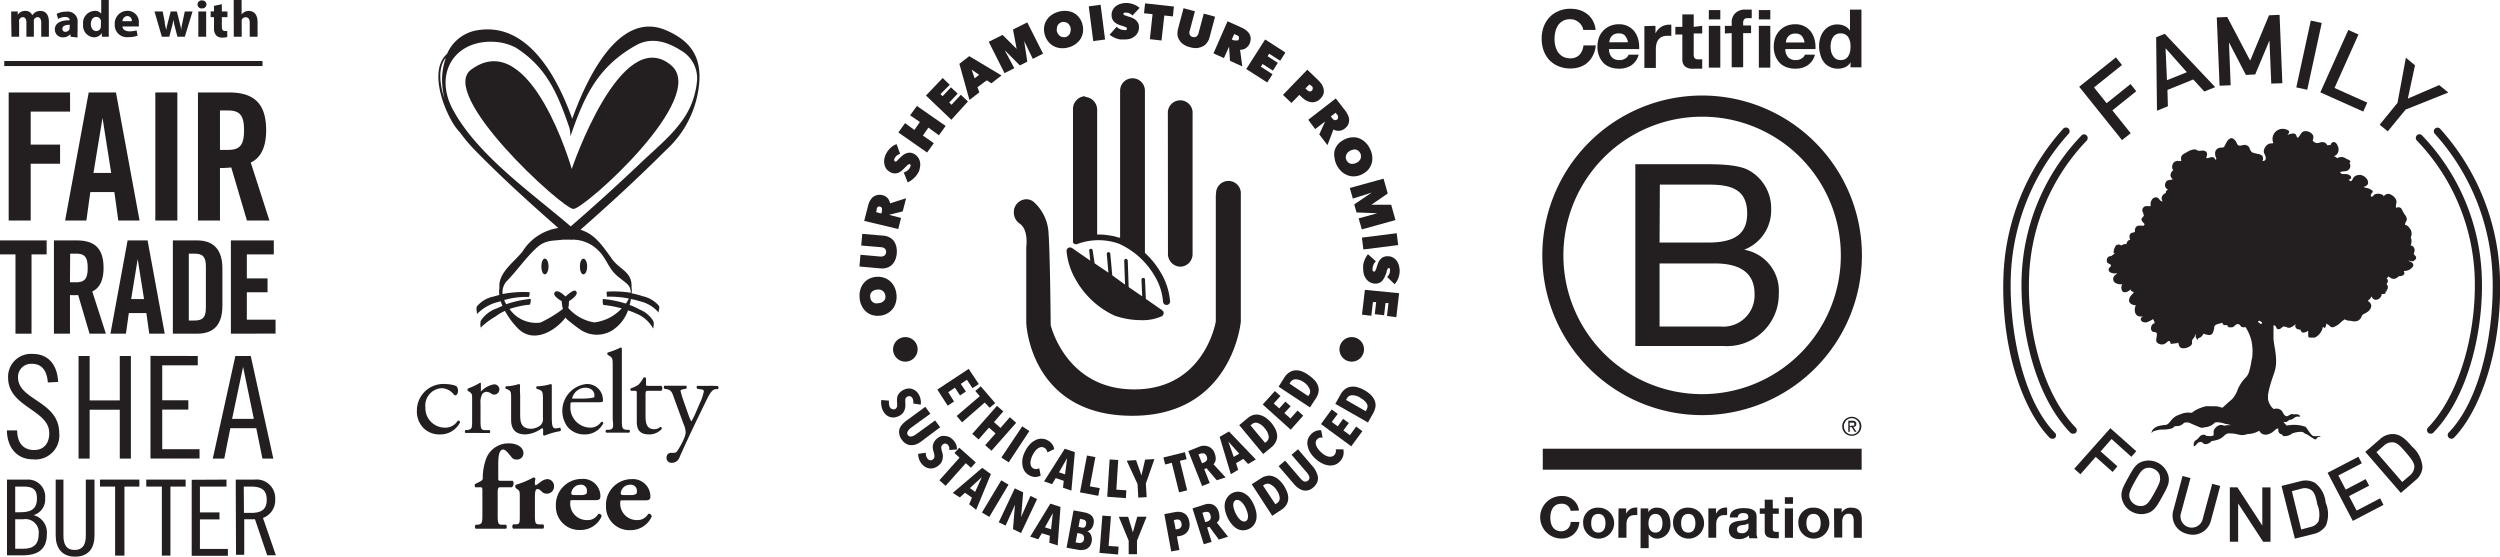 <svg id="Layer_1" data-name="Layer 1" xmlns="http://www.w3.org/2000/svg" viewBox="0 0 267.99 59.67"><defs><style>.cls-1{fill:#231f20;}</style></defs><g id="HORIZONTAL_3" data-name="HORIZONTAL 3"><path class="cls-1" d="M171.07,177.45h0a1.37,1.37,0,0,0,1.32,1.3,1.35,1.35,0,0,0,1.32-1.3h0V162.36a1.33,1.33,0,1,0-2.65,0Z" transform="translate(-45.87 -150.16)"/><path class="cls-1" d="M176.2,171v13.62S175,192,167.32,191.9c-7.22-.07-8.82-6.89-8.82-6.89s-.06-7.44-.23-9.86a4.79,4.79,0,0,0-1.55-3.31l-.15-.12,0,0h0a1.27,1.27,0,0,0-.69-.2,1.37,1.37,0,0,0-1.33,1.41,1.44,1.44,0,0,0,.67,1.23h0c.93.69.66,2.49.66,2.49v8c0,1,.89,10.08,11.37,10.08,10.72,0,11.63-10.08,11.63-10.08V171a1.33,1.33,0,1,0-2.65,0" transform="translate(-45.87 -150.16)"/><path class="cls-1" d="M160.58,176.68a.38.38,0,0,0-.38.38,7.34,7.34,0,0,0,1,3.1,9.19,9.19,0,0,0,4.16,3.84,8.75,8.75,0,0,0,2.85.48,5,5,0,0,0,2.2-.42.4.4,0,0,0,.16-.52l-.09-.1h0l0,0-1.78-1.24-.09-2.07a.18.18,0,0,0-.19-.18.19.19,0,0,0-.19.2l.08,1.78-1.45-1h0l-.1-2.84a.21.21,0,0,0-.21-.18.19.19,0,0,0-.17.2l.09,2.56-1.37-1-.21-2.31a.19.19,0,0,0-.21-.17.19.19,0,0,0-.17.2l.18,2-1.48-1L163,177a.19.19,0,0,0-.21-.17.18.18,0,0,0-.16.21l.11,1.06-1.93-1.34h0a.38.38,0,0,0-.22-.07Z" transform="translate(-45.87 -150.16)"/><path class="cls-1" d="M162.22,160.47a1.37,1.37,0,0,0-1.33,1.41V176a.28.28,0,0,0,0,.15.38.38,0,0,0,.51.15,6.51,6.51,0,0,1,4.45,0,8.45,8.45,0,0,1,3.78,3.42,6.36,6.36,0,0,1,.91,2.75.38.38,0,1,0,.76,0,7.17,7.17,0,0,0-1-3.09,9,9,0,0,0-1.7-2.11h0V159.88a1.33,1.33,0,1,0-2.66,0v15.75l-.15,0a4.8,4.8,0,0,0-.91-.22,8.83,8.83,0,0,0-1-.11l-.4,0,0-13.34a1.37,1.37,0,0,0-1.32-1.41" transform="translate(-45.87 -150.16)"/><path class="cls-1" d="M140.16,184a2,2,0,0,1-.83-.08,1.83,1.83,0,0,1-.65-.38,1.81,1.81,0,0,1-.45-.63,2.11,2.11,0,0,1-.21-.81,2.34,2.34,0,0,1,.06-.84,2,2,0,0,1,.33-.69,1.75,1.75,0,0,1,.58-.5,2,2,0,0,1,.79-.23,2,2,0,0,1,.84.09,1.85,1.85,0,0,1,.67.38,1.89,1.89,0,0,1,.46.62,2.43,2.43,0,0,1,.22.81,2.32,2.32,0,0,1-.07.84,1.9,1.9,0,0,1-.34.7,1.93,1.93,0,0,1-.6.49A1.87,1.87,0,0,1,140.16,184Zm-.12-1.34a1.14,1.14,0,0,0,.33-.08.94.94,0,0,0,.25-.18.58.58,0,0,0,.15-.25.61.61,0,0,0,0-.3.7.7,0,0,0-.09-.29.67.67,0,0,0-.19-.22.9.9,0,0,0-.28-.13,1,1,0,0,0-.34,0,.9.9,0,0,0-.33.09.63.63,0,0,0-.24.18.68.68,0,0,0-.14.25.73.73,0,0,0,0,.3,1,1,0,0,0,.08.29.67.67,0,0,0,.19.22.71.71,0,0,0,.26.13A.77.77,0,0,0,140,182.66Z" transform="translate(-45.87 -150.16)"/><path class="cls-1" d="M142,177.33a2.29,2.29,0,0,1-.19.75,1.55,1.55,0,0,1-.38.51,1.18,1.18,0,0,1-.53.28,1.61,1.61,0,0,1-.63.06l-2.27-.2.11-1.26,2.13.19a.63.63,0,0,0,.43-.1.51.51,0,0,0,.07-.73.64.64,0,0,0-.41-.17l-2.14-.18.11-1.25,2.27.19a1.54,1.54,0,0,1,.61.17,1.35,1.35,0,0,1,.48.37,1.7,1.7,0,0,1,.28.59A2.38,2.38,0,0,1,142,177.33Z" transform="translate(-45.87 -150.16)"/><path class="cls-1" d="M138.51,173.84l.4-1.57a2.47,2.47,0,0,1,.18-.52,1.76,1.76,0,0,1,.31-.43,1.19,1.19,0,0,1,.46-.24,1.13,1.13,0,0,1,.6,0,1,1,0,0,1,.55.31,1.09,1.09,0,0,1,.27.57l1.72-.55-.36,1.41-1.48.37v0l1.3.33-.3,1.19Zm1.84-.79.06-.24s0-.09,0-.14a.38.38,0,0,0,0-.15.25.25,0,0,0-.21-.21.22.22,0,0,0-.16,0,.16.16,0,0,0-.11.07.41.41,0,0,0-.07.11.56.56,0,0,0,0,.12l-.07.29Z" transform="translate(-45.87 -150.16)"/><path class="cls-1" d="M144.37,168.54c-.07.13-.15.26-.23.38a2.35,2.35,0,0,1-.3.33,2.16,2.16,0,0,1-.33.27,1.93,1.93,0,0,1-.34.19l-.42-1.06a1.32,1.32,0,0,0,.39-.2.91.91,0,0,0,.29-.36.52.52,0,0,0,.06-.19.14.14,0,0,0-.09-.14.15.15,0,0,0-.09,0l-.12.06L143,168l-.24.24a1.93,1.93,0,0,1-.3.27,1.06,1.06,0,0,1-.33.18,1.1,1.1,0,0,1-.37.06.9.9,0,0,1-.42-.12,1.15,1.15,0,0,1-.47-.39,1.28,1.28,0,0,1-.2-.5,1.52,1.52,0,0,1,0-.56,2.37,2.37,0,0,1,.18-.53,2.43,2.43,0,0,1,.46-.62,1.89,1.89,0,0,1,.67-.42l.38,1.05a.87.87,0,0,0-.36.18,1.22,1.22,0,0,0-.22.26.56.56,0,0,0-.06.22.16.16,0,0,0,.08.14.14.14,0,0,0,.15,0,1.33,1.33,0,0,0,.22-.21l.32-.31a2.47,2.47,0,0,1,.38-.28,1.32,1.32,0,0,1,.44-.13.92.92,0,0,1,.49.1,1.22,1.22,0,0,1,.47.39,1.18,1.18,0,0,1,.22.5,1.45,1.45,0,0,1,0,.55A2.19,2.19,0,0,1,144.37,168.54Z" transform="translate(-45.87 -150.16)"/><path class="cls-1" d="M145.39,163.84l-.59.85,1.17.82-.72,1-3.08-2.15.72-1,1,.73.59-.85-1.05-.72.73-1,3.08,2.14-.72,1Z" transform="translate(-45.87 -150.16)"/><path class="cls-1" d="M145.13,160.4l1.79-1.88.76.73-1,1,.23.22.9-.95.72.68-.91.95.25.24,1-1.07.76.72L147.85,163Z" transform="translate(-45.87 -150.16)"/><path class="cls-1" d="M148.71,157l1.06-.82,3.46,2.07-1.09.84-.49-.32-1,.74.2.55-1.06.82Zm1.32.63.32.93.48-.38Z" transform="translate(-45.87 -150.16)"/><path class="cls-1" d="M153.6,155.6l1,1.87-1.05.53-1.69-3.36,1.48-.74,1.51,1.5h0l-.39-2.08,1.53-.76,1.69,3.35-1.1.56-.92-1.91h0l.33,2.21-.8.4-1.57-1.58Z" transform="translate(-45.87 -150.16)"/><path class="cls-1" d="M157.86,153.85a2,2,0,0,1-.06-.83,1.75,1.75,0,0,1,.27-.71,1.85,1.85,0,0,1,.53-.55,2.55,2.55,0,0,1,1.6-.43,2,2,0,0,1,.74.2,1.74,1.74,0,0,1,.59.49,1.91,1.91,0,0,1,.37.74,2.2,2.2,0,0,1,.06.84,2,2,0,0,1-.26.73,2.2,2.2,0,0,1-.54.56,2.12,2.12,0,0,1-.76.35,2.22,2.22,0,0,1-.84.08,1.82,1.82,0,0,1-.74-.22,1.75,1.75,0,0,1-.59-.5A2,2,0,0,1,157.86,153.85Zm1.3-.35a1,1,0,0,0,.14.31.77.77,0,0,0,.22.22.64.64,0,0,0,.27.11,1.1,1.1,0,0,0,.31,0,.72.72,0,0,0,.26-.14.71.71,0,0,0,.19-.23.89.89,0,0,0,.08-.29.86.86,0,0,0,0-.35.83.83,0,0,0-.14-.3.7.7,0,0,0-.21-.21.72.72,0,0,0-.27-.09.61.61,0,0,0-.3,0,.68.68,0,0,0-.27.13.67.67,0,0,0-.27.51A1,1,0,0,0,159.16,153.5Z" transform="translate(-45.87 -150.16)"/><path class="cls-1" d="M162.58,150.84l1.27-.17.48,3.73-1.27.16Z" transform="translate(-45.87 -150.16)"/><path class="cls-1" d="M166.41,154.39l-.45,0a3,3,0,0,1-.43-.11,2.64,2.64,0,0,1-.38-.18,1.36,1.36,0,0,1-.33-.22l.75-.85a1.27,1.27,0,0,0,.36.25,1.06,1.06,0,0,0,.46.1.41.41,0,0,0,.19,0,.13.13,0,0,0,.08-.14.12.12,0,0,0,0-.09.29.29,0,0,0-.1-.07l-.21-.09-.33-.1a2.39,2.39,0,0,1-.37-.15,1.3,1.3,0,0,1-.31-.21.84.84,0,0,1-.22-.3.94.94,0,0,1-.09-.43,1.15,1.15,0,0,1,.49-1,1.5,1.5,0,0,1,.51-.24,2.09,2.09,0,0,1,.55-.08,2.29,2.29,0,0,1,.76.13,2,2,0,0,1,.69.4l-.77.82a.82.82,0,0,0-.32-.24.77.77,0,0,0-.34-.07.48.48,0,0,0-.22,0,.13.13,0,0,0-.08.13.14.14,0,0,0,.09.13l.28.1.43.14a1.65,1.65,0,0,1,.42.21,1.22,1.22,0,0,1,.31.33.82.82,0,0,1,.13.48,1.15,1.15,0,0,1-.12.6,1.19,1.19,0,0,1-.35.42,1.44,1.44,0,0,1-.49.26A2.13,2.13,0,0,1,166.41,154.39Z" transform="translate(-45.87 -150.16)"/><path class="cls-1" d="M170.38,154.5l-1.25-.14.29-2.68-.92-.1.12-1.06,3.09.34-.11,1.06-.92-.1Z" transform="translate(-45.87 -150.16)"/><path class="cls-1" d="M173.43,155.22a2.11,2.11,0,0,1-.71-.31,1.5,1.5,0,0,1-.44-.47,1.25,1.25,0,0,1-.19-.56,2.25,2.25,0,0,1,.06-.63l.59-2.21,1.22.33-.55,2.07a.59.59,0,0,0,0,.44.43.43,0,0,0,.31.24.45.45,0,0,0,.4-.05.58.58,0,0,0,.23-.37l.56-2.08,1.21.33-.59,2.21a1.5,1.5,0,0,1-.27.57,1.33,1.33,0,0,1-.45.4,2,2,0,0,1-.62.18A2.18,2.18,0,0,1,173.43,155.22Z" transform="translate(-45.87 -150.16)"/><path class="cls-1" d="M177.46,152.44l1.48.67a2.48,2.48,0,0,1,.47.27,1.48,1.48,0,0,1,.37.38,1.18,1.18,0,0,1,.16.49,1.33,1.33,0,0,1-.12.59,1.16,1.16,0,0,1-.41.49,1.12,1.12,0,0,1-.61.17l.24,1.78-1.32-.6-.1-1.52,0,0-.55,1.23-1.12-.51Zm.45,1.95.23.1.13,0a.38.38,0,0,0,.15,0,.23.23,0,0,0,.14,0,.29.29,0,0,0,.11-.13.32.32,0,0,0,0-.16.31.31,0,0,0,0-.12.39.39,0,0,0-.1-.08l-.11-.06-.28-.13Z" transform="translate(-45.87 -150.16)"/><path class="cls-1" d="M181.49,154.39l2.17,1.4-.56.88-1.18-.75-.17.27,1.1.71-.53.83-1.1-.71-.19.29,1.25.81-.57.88-2.25-1.44Z" transform="translate(-45.87 -150.16)"/><path class="cls-1" d="M185.15,160.33l-.84.87-.91-.87,2.61-2.7,1.16,1.12a3,3,0,0,1,.37.43,1.61,1.61,0,0,1,.21.49,1.19,1.19,0,0,1,0,.53,1.35,1.35,0,0,1-.33.53,1.24,1.24,0,0,1-.5.33,1.07,1.07,0,0,1-.53.05,1.73,1.73,0,0,1-.51-.18,2.24,2.24,0,0,1-.46-.35Zm1.08-1.12-.42.43.2.19a.48.48,0,0,0,.23.13.28.28,0,0,0,.26-.09.38.38,0,0,0,.08-.13.17.17,0,0,0,0-.12.43.43,0,0,0,0-.12l-.09-.11Z" transform="translate(-45.87 -150.16)"/><path class="cls-1" d="M189.06,160.71l1,1.29a2.83,2.83,0,0,1,.29.47,1.39,1.39,0,0,1,.14.51,1.15,1.15,0,0,1-.09.51,1.17,1.17,0,0,1-.39.46,1,1,0,0,1-.59.23,1.05,1.05,0,0,1-.61-.14l-.64,1.68-.88-1.15.63-1.39,0,0-1.07.82-.74-1Zm-.53,1.93.15.2.1.1a.27.27,0,0,0,.12.09.32.32,0,0,0,.14,0,.27.27,0,0,0,.16-.06.29.29,0,0,0,.1-.13.27.27,0,0,0,0-.13.61.61,0,0,0,0-.12l-.07-.11-.18-.23Z" transform="translate(-45.87 -150.16)"/><path class="cls-1" d="M190,165.11a2,2,0,0,1,.79-.23,1.69,1.69,0,0,1,.75.1,1.92,1.92,0,0,1,.66.41,2.14,2.14,0,0,1,.5.67,2.22,2.22,0,0,1,.26.79,1.87,1.87,0,0,1-.38,1.45,2.18,2.18,0,0,1-1.46.76,1.77,1.77,0,0,1-.76-.1,2.09,2.09,0,0,1-.67-.4,2.47,2.47,0,0,1-.51-.67,2.19,2.19,0,0,1-.25-.8,1.8,1.8,0,0,1,0-.77,1.9,1.9,0,0,1,.36-.69A2.18,2.18,0,0,1,190,165.11Zm.62,1.19a1.21,1.21,0,0,0-.28.21.8.8,0,0,0-.16.26.71.71,0,0,0-.05.29.75.75,0,0,0,.09.29.71.71,0,0,0,.19.23.53.53,0,0,0,.26.13.8.8,0,0,0,.31,0,.82.82,0,0,0,.32-.11.79.79,0,0,0,.27-.2.67.67,0,0,0,.19-.54.74.74,0,0,0-.08-.29,1.12,1.12,0,0,0-.19-.24.85.85,0,0,0-.25-.13.76.76,0,0,0-.3,0A.92.92,0,0,0,190.65,166.3Z" transform="translate(-45.87 -150.16)"/><path class="cls-1" d="M192.89,170.81l-2,.64-.33-1.14,3.62-1,.45,1.59-1.76,1.21v0H195l.46,1.64-3.61,1-.34-1.18,2-.55v0l-2.23-.09-.24-.86,1.85-1.25Z" transform="translate(-45.87 -150.16)"/><path class="cls-1" d="M195.59,175.16l.16,1.27-3.73.47-.16-1.27Z" transform="translate(-45.87 -150.16)"/><path class="cls-1" d="M192,179a3.4,3.4,0,0,1,0-.45,2.88,2.88,0,0,1,.11-.42,2.32,2.32,0,0,1,.18-.39,1.9,1.9,0,0,1,.22-.33l.85.76a1.16,1.16,0,0,0-.25.35.93.93,0,0,0-.1.46.38.38,0,0,0,0,.19.13.13,0,0,0,.14.09.16.16,0,0,0,.09,0,.35.35,0,0,0,.07-.11,1.29,1.29,0,0,0,.09-.2l.1-.33a2.39,2.39,0,0,1,.15-.37,1,1,0,0,1,.21-.31.73.73,0,0,1,.3-.22.94.94,0,0,1,.43-.09,1.1,1.1,0,0,1,.59.13,1.2,1.2,0,0,1,.41.36,1.5,1.5,0,0,1,.24.51,2.61,2.61,0,0,1,.08.55,2.29,2.29,0,0,1-.13.76,2.18,2.18,0,0,1-.41.69l-.81-.78a.91.91,0,0,0,.31-.65.62.62,0,0,0,0-.22.13.13,0,0,0-.13-.08.14.14,0,0,0-.13.09,1.62,1.62,0,0,0-.1.28c0,.14-.09.28-.14.43a1.78,1.78,0,0,1-.22.41,1,1,0,0,1-.32.32.91.91,0,0,1-.49.13,1.21,1.21,0,0,1-1-.47,1.7,1.7,0,0,1-.26-.5A2.11,2.11,0,0,1,192,179Z" transform="translate(-45.87 -150.16)"/><path class="cls-1" d="M195.85,181.59l-.3,2.57-1-.13.16-1.38-.32,0-.15,1.3-1-.11.15-1.3-.35,0-.17,1.47-1-.12.31-2.66Z" transform="translate(-45.87 -150.16)"/><path class="cls-1" d="M143.76,193.41a.78.78,0,0,0,0-.3.71.71,0,0,0-.09-.28.41.41,0,0,0-.22-.19.38.38,0,0,0-.33.05.37.37,0,0,0-.2.26,2.56,2.56,0,0,0,0,.43c0,.1,0,.21,0,.33a1.53,1.53,0,0,1-.07.36,1.24,1.24,0,0,1-.18.34,1.17,1.17,0,0,1-.35.3,1.57,1.57,0,0,1-.55.19,1.14,1.14,0,0,1-.91-.27,1.52,1.52,0,0,1-.3-.37,1.61,1.61,0,0,1-.21-.64,1.55,1.55,0,0,1,0-.58l.82.07a1.14,1.14,0,0,0,0,.37.75.75,0,0,0,.1.34.36.36,0,0,0,.23.19.38.38,0,0,0,.32,0,.4.4,0,0,0,.21-.27,2.22,2.22,0,0,0,0-.47,2.16,2.16,0,0,1,0-.36,1.37,1.37,0,0,1,.07-.34,1.12,1.12,0,0,1,.2-.3,1.19,1.19,0,0,1,.34-.27,1.43,1.43,0,0,1,.56-.19,1.08,1.08,0,0,1,.48.06,1.23,1.23,0,0,1,.4.23,1.35,1.35,0,0,1,.28.35,1.62,1.62,0,0,1,.2.57,1.28,1.28,0,0,1,0,.52Z" transform="translate(-45.87 -150.16)"/><path class="cls-1" d="M144.1,197.78a1.37,1.37,0,0,1-.55.1,1.13,1.13,0,0,1-.53-.14,1.45,1.45,0,0,1-.47-.43,1.37,1.37,0,0,1-.27-.58,1.09,1.09,0,0,1,0-.54,1.25,1.25,0,0,1,.27-.49,2.72,2.72,0,0,1,.46-.43l2.05-1.5.54.74-2,1.45a1.84,1.84,0,0,0-.25.21,1,1,0,0,0-.16.21.35.35,0,0,0,0,.42.41.41,0,0,0,.19.14.37.37,0,0,0,.21,0,.69.69,0,0,0,.25-.09,2,2,0,0,0,.27-.17l2-1.45.54.73-2,1.5A2.33,2.33,0,0,1,144.1,197.78Z" transform="translate(-45.87 -150.16)"/><path class="cls-1" d="M147.62,198.4a.77.77,0,0,0,0-.3.68.68,0,0,0-.14-.25.45.45,0,0,0-.26-.14.41.41,0,0,0-.32.13.36.36,0,0,0-.13.29,1.73,1.73,0,0,0,.08.43,2.49,2.49,0,0,1,.08.32,1.45,1.45,0,0,1,0,.36,1.07,1.07,0,0,1-.1.38,1,1,0,0,1-.27.37,1.39,1.39,0,0,1-.49.31,1.23,1.23,0,0,1-.49.08,1.27,1.27,0,0,1-.46-.13,1.33,1.33,0,0,1-.38-.29,1.67,1.67,0,0,1-.35-.58,1.53,1.53,0,0,1-.09-.57l.81-.12a1.18,1.18,0,0,0,.05.37.85.85,0,0,0,.17.31.43.43,0,0,0,.27.13.37.37,0,0,0,.3-.12.38.38,0,0,0,.14-.32,1.59,1.59,0,0,0-.09-.46,2.09,2.09,0,0,1-.08-.34,1.37,1.37,0,0,1,0-.35,1.21,1.21,0,0,1,.12-.35,1.54,1.54,0,0,1,.27-.34,1.52,1.52,0,0,1,.5-.31,1.19,1.19,0,0,1,.49,0,1.12,1.12,0,0,1,.44.13,1.6,1.6,0,0,1,.35.28,1.67,1.67,0,0,1,.33.5,1.38,1.38,0,0,1,.08.52Z" transform="translate(-45.87 -150.16)"/><path class="cls-1" d="M149.4,199.81l-2.17,2.43-.66-.6,2.16-2.42-.55-.5.52-.57,1.77,1.58-.52.57Z" transform="translate(-45.87 -150.16)"/><path class="cls-1" d="M149.76,204.21l.3-.7-.74-.53-.56.5L148,203l3.16-2.69.93.67-1.58,3.83Zm1.36-2.91h0l-1.28,1.18.56.41Z" transform="translate(-45.87 -150.16)"/><path class="cls-1" d="M151.13,205.1l2.07-3.45.78.46-2.06,3.46Z" transform="translate(-45.87 -150.16)"/><path class="cls-1" d="M154.46,206.88l.21-2.61h0l-1,2.23-.74-.35,1.72-3.64.9.43-.22,2.64h0l1-2.26.71.34-1.72,3.64Z" transform="translate(-45.87 -150.16)"/><path class="cls-1" d="M158.35,208.34l.06-.75-.86-.27-.38.65-.87-.28,2.16-3.54,1.09.35-.3,4.13Zm.38-3.18h0l-.85,1.53.66.21Z" transform="translate(-45.87 -150.16)"/><path class="cls-1" d="M162.9,208.19a1.33,1.33,0,0,1-.2.51,1.07,1.07,0,0,1-.34.3,1.13,1.13,0,0,1-.41.11,1.23,1.23,0,0,1-.43,0l-1.32-.24.75-4,1.18.22a2,2,0,0,1,.38.11,1.23,1.23,0,0,1,.35.22.93.93,0,0,1,.23.37,1.07,1.07,0,0,1,0,.54,1.05,1.05,0,0,1-.25.53.76.76,0,0,1-.41.24h0a.91.91,0,0,1,.21.15.73.73,0,0,1,.16.22.94.94,0,0,1,.1.31A1.26,1.26,0,0,1,162.9,208.19Zm-.83-.25a.59.59,0,0,0,0-.23.54.54,0,0,0-.08-.17.53.53,0,0,0-.14-.12.58.58,0,0,0-.17-.06l-.32-.06-.19,1,.34.06a.52.52,0,0,0,.35-.06A.44.44,0,0,0,162.07,207.94Zm.22-1.6a.4.4,0,0,0-.06-.35.51.51,0,0,0-.29-.15l-.3-.06-.16.86.31.06a.48.48,0,0,0,.31,0A.43.43,0,0,0,162.29,206.34Z" transform="translate(-45.87 -150.16)"/><path class="cls-1" d="M163.73,209.43l.31-4,.92.07-.25,3.18,1.07.08-.06.84Z" transform="translate(-45.87 -150.16)"/><path class="cls-1" d="M167.75,208.12l0,1.45-.89,0,0-1.45-1.06-2.56,1,0,.51,1.66h0l.47-1.67,1,0Z" transform="translate(-45.87 -150.16)"/><path class="cls-1" d="M173.36,206.1a1.46,1.46,0,0,1,0,.59,1.14,1.14,0,0,1-.19.45,1.1,1.1,0,0,1-.34.3,1.29,1.29,0,0,1-.41.16l-.39.07.27,1.44-.88.16-.74-4,1.23-.23a1.29,1.29,0,0,1,.44,0,1.05,1.05,0,0,1,.79.46A1.51,1.51,0,0,1,173.36,206.1Zm-.84.17a.49.49,0,0,0-.2-.36.47.47,0,0,0-.33-.06l-.29.06.2,1,.28-.05a.46.46,0,0,0,.29-.2A.53.53,0,0,0,172.52,206.27Z" transform="translate(-45.87 -150.16)"/><path class="cls-1" d="M176.52,208l-1-1.37-.25.08.48,1.53-.84.26-1.21-3.84,1.23-.39a1.31,1.31,0,0,1,1,0,1.22,1.22,0,0,1,.58.77,1.46,1.46,0,0,1,.07.39,1.06,1.06,0,0,1,0,.33.64.64,0,0,1-.11.25.66.66,0,0,1-.16.17l1.2,1.51Zm-.89-2.62a.7.7,0,0,0-.11-.23.42.42,0,0,0-.16-.11.45.45,0,0,0-.16,0,.41.41,0,0,0-.16,0l-.28.09.31,1,.26-.08a.56.56,0,0,0,.28-.22A.47.47,0,0,0,175.63,205.42Z" transform="translate(-45.87 -150.16)"/><path class="cls-1" d="M180.27,204.26a3.81,3.81,0,0,1,.27.83,2.37,2.37,0,0,1,0,.75,1.5,1.5,0,0,1-.26.59,1.28,1.28,0,0,1-.52.42,1.38,1.38,0,0,1-1.27,0,2.51,2.51,0,0,1-.57-.48,3.43,3.43,0,0,1-.47-.75,3.64,3.64,0,0,1-.27-.83,2,2,0,0,1,0-.73,1.5,1.5,0,0,1,.26-.59A1.4,1.4,0,0,1,178,203a1.35,1.35,0,0,1,.65-.13,1.42,1.42,0,0,1,.62.18,2,2,0,0,1,.56.47A3.49,3.49,0,0,1,180.27,204.26Zm-.85.39a2.86,2.86,0,0,0-.24-.42,2,2,0,0,0-.27-.3.84.84,0,0,0-.29-.16.46.46,0,0,0-.28,0,.43.43,0,0,0-.2.2.66.66,0,0,0-.07.32,1.25,1.25,0,0,0,.07.4,2.36,2.36,0,0,0,.17.46,2.42,2.42,0,0,0,.24.42,1.71,1.71,0,0,0,.27.31.76.76,0,0,0,.29.16.45.45,0,0,0,.28,0,.43.43,0,0,0,.2-.2.79.79,0,0,0,.06-.32,1.62,1.62,0,0,0-.06-.41A3.78,3.78,0,0,0,179.42,204.65Z" transform="translate(-45.87 -150.16)"/><path class="cls-1" d="M183.51,202.24a3.64,3.64,0,0,1,.36.75,1.69,1.69,0,0,1,.09.69,1.36,1.36,0,0,1-.22.63,1.63,1.63,0,0,1-.55.52l-.94.62-2.2-3.38.95-.61a1.72,1.72,0,0,1,.7-.29,1.23,1.23,0,0,1,.66.06,1.72,1.72,0,0,1,.6.36A3.25,3.25,0,0,1,183.51,202.24Zm-.77.5a1.58,1.58,0,0,0-.68-.65.62.62,0,0,0-.62,0l-.18.12,1.32,2,.19-.12a.62.62,0,0,0,.28-.55A1.59,1.59,0,0,0,182.74,202.74Z" transform="translate(-45.87 -150.16)"/><path class="cls-1" d="M187,200.83a1.37,1.37,0,0,1,.15.54,1.09,1.09,0,0,1-.1.53,1.43,1.43,0,0,1-.4.51,1.31,1.31,0,0,1-.56.31,1.06,1.06,0,0,1-.53,0,1.32,1.32,0,0,1-.51-.24,2.25,2.25,0,0,1-.46-.42l-1.66-1.93.7-.59,1.6,1.86a2.44,2.44,0,0,0,.22.23,1.13,1.13,0,0,0,.22.14.39.39,0,0,0,.21,0,.34.34,0,0,0,.21-.1.35.35,0,0,0,.13-.19.38.38,0,0,0,0-.21.64.64,0,0,0-.11-.24,1.43,1.43,0,0,0-.19-.26l-1.6-1.86.69-.59,1.65,1.92A2.11,2.11,0,0,1,187,200.83Z" transform="translate(-45.87 -150.16)"/><path class="cls-1" d="M189.86,199a1.32,1.32,0,0,1-.35.61,1.28,1.28,0,0,1-.54.37,1.46,1.46,0,0,1-.66.07,2,2,0,0,1-.71-.22,2.83,2.83,0,0,1-.71-.49,3.07,3.07,0,0,1-.56-.66,2.18,2.18,0,0,1-.28-.69,1.34,1.34,0,0,1,0-.66,1.25,1.25,0,0,1,.32-.57,1.27,1.27,0,0,1,.56-.4,1.23,1.23,0,0,1,.56-.08l.16.8a.83.83,0,0,0-.32,0,.67.67,0,0,0-.28.18.59.59,0,0,0-.14.3.87.87,0,0,0,.05.35,1.23,1.23,0,0,0,.2.37,2.2,2.2,0,0,0,.33.36,2.55,2.55,0,0,0,.39.3,1.4,1.4,0,0,0,.39.16.7.7,0,0,0,.35,0,.51.51,0,0,0,.29-.17.62.62,0,0,0,.15-.29.8.8,0,0,0,0-.31l.81,0A1.42,1.42,0,0,1,189.86,199Z" transform="translate(-45.87 -150.16)"/><path class="cls-1" d="M190.72,198l-3.25-2.38,1.15-1.57.65.48-.64.86.64.47.58-.8.61.45-.58.79.69.51.68-.92.66.49Z" transform="translate(-45.87 -150.16)"/><path class="cls-1" d="M192.15,192a3,3,0,0,1,.67.5,1.75,1.75,0,0,1,.4.57,1.35,1.35,0,0,1,.1.66,2.07,2.07,0,0,1-.25.72l-.56,1-3.5-2,.56-1a1.68,1.68,0,0,1,.49-.58,1.3,1.3,0,0,1,.61-.25,1.59,1.59,0,0,1,.71.05A3.24,3.24,0,0,1,192.15,192Zm-.45.8a1.63,1.63,0,0,0-.9-.27.61.61,0,0,0-.53.31l-.11.19,2.11,1.21.11-.2a.62.62,0,0,0,0-.62A1.6,1.6,0,0,0,191.7,192.83Z" transform="translate(-45.87 -150.16)"/><path class="cls-1" d="M146.35,191.92l3.36-2.22,1.08,1.63-.67.44-.6-.9-.66.44.55.82-.63.42-.54-.83-.72.48.62,1-.68.45Z" transform="translate(-45.87 -150.16)"/><path class="cls-1" d="M151.43,193.31,149,195.43l-.58-.68,2.48-2.12-.48-.56.58-.5,1.55,1.8-.59.5Z" transform="translate(-45.87 -150.16)"/><path class="cls-1" d="M151.48,197.88l1.11-1.26-.71-.62-1.11,1.27-.68-.6,2.65-3,.68.59-1,1.15.7.62,1-1.15.68.6-2.65,3Z" transform="translate(-45.87 -150.16)"/><path class="cls-1" d="M153.21,199.21l2.24-3.35.76.51L154,199.72Z" transform="translate(-45.87 -150.16)"/><path class="cls-1" d="M156.9,201.29a1.31,1.31,0,0,1-.68-.17,1.4,1.4,0,0,1-.5-.43,1.61,1.61,0,0,1-.24-.62,2.34,2.34,0,0,1,0-.74,2.73,2.73,0,0,1,.29-.81,2.94,2.94,0,0,1,.49-.72,2,2,0,0,1,.59-.45,1.35,1.35,0,0,1,.64-.16,1.25,1.25,0,0,1,.64.15,1.39,1.39,0,0,1,.53.44,1.24,1.24,0,0,1,.22.52l-.73.36a.83.83,0,0,0-.11-.29.6.6,0,0,0-.25-.22.49.49,0,0,0-.33-.06.94.94,0,0,0-.32.13,1.17,1.17,0,0,0-.3.29,2.52,2.52,0,0,0-.27.42,2.19,2.19,0,0,0-.18.46,1.51,1.51,0,0,0-.06.41,1,1,0,0,0,.08.35.66.66,0,0,0,.24.23.65.65,0,0,0,.33.06.7.7,0,0,0,.29-.09l.16.79A1.29,1.29,0,0,1,156.9,201.29Z" transform="translate(-45.87 -150.16)"/><path class="cls-1" d="M159.82,202.45l.08-.75-.86-.29-.39.65-.86-.3,2.22-3.5,1.08.37-.37,4.12Zm.44-3.18h0l-.87,1.52.65.22Z" transform="translate(-45.87 -150.16)"/><path class="cls-1" d="M161.64,202.94l.75-3.95.9.17-.59,3.13,1.06.2-.16.82Z" transform="translate(-45.87 -150.16)"/><path class="cls-1" d="M164.56,203.41l.26-4,.92.06-.2,3.18,1.07.07-.05.84Z" transform="translate(-45.87 -150.16)"/><path class="cls-1" d="M168.7,202l.09,1.45-.9.05-.08-1.45-1.16-2.51,1-.06.58,1.64h0l.39-1.69,1-.06Z" transform="translate(-45.87 -150.16)"/><path class="cls-1" d="M172.35,199.56l.78,3.16-.87.21-.78-3.16-.71.18-.19-.75,2.31-.57.18.75Z" transform="translate(-45.87 -150.16)"/><path class="cls-1" d="M176.3,201.64l-1.1-1.29-.24.1.59,1.49-.82.32-1.48-3.74,1.19-.48a1.3,1.3,0,0,1,1,0,1.19,1.19,0,0,1,.64.72,2.24,2.24,0,0,1,.1.39,1.17,1.17,0,0,1,0,.33.88.88,0,0,1-.09.26,1.41,1.41,0,0,1-.14.18l1.3,1.42Zm-1.08-2.55a.58.58,0,0,0-.13-.22.39.39,0,0,0-.16-.1.32.32,0,0,0-.17,0,.42.42,0,0,0-.15,0l-.27.1.38.95.25-.1a.53.53,0,0,0,.27-.24A.48.48,0,0,0,175.22,199.09Z" transform="translate(-45.87 -150.16)"/><path class="cls-1" d="M179.66,199.9l-.51-.55-.78.46.23.71-.79.47-1.2-4,1-.58,2.88,3Zm-2.12-2.41h0l.58,1.65.59-.35Z" transform="translate(-45.87 -150.16)"/><path class="cls-1" d="M182.16,195.5a3.44,3.44,0,0,1,.45.7,1.94,1.94,0,0,1,.17.68,1.31,1.31,0,0,1-.15.64,1.74,1.74,0,0,1-.48.59l-.87.72-2.57-3.1.87-.72a1.7,1.7,0,0,1,.66-.37,1.35,1.35,0,0,1,.66,0,1.81,1.81,0,0,1,.65.3A3.28,3.28,0,0,1,182.16,195.5Zm-.71.58a1.64,1.64,0,0,0-.74-.57.62.62,0,0,0-.61.1l-.18.15,1.56,1.87.17-.14a.64.64,0,0,0,.22-.58A1.71,1.71,0,0,0,181.45,196.08Z" transform="translate(-45.87 -150.16)"/><path class="cls-1" d="M184.23,196.22l-3-2.7,1.3-1.44.6.53-.72.8.59.53.66-.73.56.5-.67.73.65.58.76-.85.61.55Z" transform="translate(-45.87 -150.16)"/><path class="cls-1" d="M186.17,190.39a3.42,3.42,0,0,1,.63.54,1.72,1.72,0,0,1,.36.6,1.33,1.33,0,0,1,.05.66,1.9,1.9,0,0,1-.3.7l-.62.94-3.36-2.22.63-1a1.71,1.71,0,0,1,.53-.54,1.39,1.39,0,0,1,.62-.21,1.73,1.73,0,0,1,.7.1A3.17,3.17,0,0,1,186.17,190.39Zm-.51.76a1.69,1.69,0,0,0-.88-.33.61.61,0,0,0-.55.27l-.13.19,2,1.34.13-.18a.62.62,0,0,0,0-.62A1.56,1.56,0,0,0,185.66,191.15Z" transform="translate(-45.87 -150.16)"/><circle class="cls-1" cx="97.05" cy="37.45" r="1.32"/><circle class="cls-1" cx="144.9" cy="37.45" r="1.32"/><path class="cls-1" d="M94.94,195.25a1.53,1.53,0,0,1-1.41.75,2.09,2.09,0,0,1-2.06-2.16,1.86,1.86,0,0,1,1.76-2.07,1.76,1.76,0,0,1,1.29.68.22.22,0,0,0,.16.09c.17,0,.29-.25.29-.48a.76.76,0,0,0-.19-.52,3.44,3.44,0,0,0-1.13-.21,2.84,2.84,0,0,0-3.09,2.86,2.52,2.52,0,0,0,.74,1.89,2.43,2.43,0,0,0,1.75.65,2.36,2.36,0,0,0,2.14-1.3A.21.21,0,0,0,94.94,195.25Z" transform="translate(-45.87 -150.16)"/><path class="cls-1" d="M98.36,196.58a.23.23,0,0,0,0-.31l-.47,0c-.48,0-.51-.19-.51-1.11v-1.73a1.91,1.91,0,0,1,.17-1,.6.6,0,0,1,.46-.27,1,1,0,0,1,.56.22.51.51,0,0,0,.28.08.56.56,0,0,0,.55-.58.54.54,0,0,0-.58-.52,2.53,2.53,0,0,0-1.4.77.14.14,0,0,1,0-.11v-.74c0-.05,0-.08-.09-.09a8,8,0,0,1-1.3.62.17.17,0,0,0,0,.24l.11.08c.34.22.34.29.34.79v2.23c0,.92,0,1-.48,1.11l-.24,0c-.08.07-.07.28,0,.31.34,0,.72,0,1.18,0Z" transform="translate(-45.87 -150.16)"/><path class="cls-1" d="M101.62,191.43c0-.06-.06-.07-.13-.1a5.16,5.16,0,0,1-1.37.24c-.1,0-.1.21,0,.28l.16.05c.38.18.38.29.38,1.11v2.13c0,1,.43,1.59,1.55,1.59a3.32,3.32,0,0,0,1.76-.67c.08,0,.12.07.12.19v.52a.18.18,0,0,0,.14.09,7.9,7.9,0,0,1,1.68-.48c.11,0,.1-.3,0-.38a1.79,1.79,0,0,1-.49.08c-.36,0-.4-.38-.4-1.39v-2.15c0-.48,0-.87,0-1.11,0-.06-.05-.07-.11-.1a5.65,5.65,0,0,1-1.49.24.18.18,0,0,0,0,.28l.18.05c.38.16.47.2.47,1V195a.91.91,0,0,1-.25.74,1.73,1.73,0,0,1-1,.38c-1,0-1.19-.58-1.19-1.47v-2.13A8.4,8.4,0,0,1,101.62,191.43Z" transform="translate(-45.87 -150.16)"/><path class="cls-1" d="M110.31,195.39a1.36,1.36,0,0,1-1.17.61,2.16,2.16,0,0,1-2.12-2.37c0-.33,0-.35.34-.35h2.36c.54,0,.73,0,.77-.09a.79.79,0,0,0,0-.33,1.68,1.68,0,0,0-1.81-1.53,2.9,2.9,0,0,0-2,4.55,2.31,2.31,0,0,0,1.86.85,2.21,2.21,0,0,0,2-1.19A.16.16,0,0,0,110.31,195.39Zm-1.72-3.67c.73,0,1,.45,1,.81,0,.17,0,.21-.07.23s-.39.13-1.33.13h-.9c-.1,0-.1,0-.1,0A1.5,1.5,0,0,1,108.59,191.72Z" transform="translate(-45.87 -150.16)"/><path class="cls-1" d="M111.15,196.23l-.29,0a.2.2,0,0,0,0,.31c.39,0,.77,0,1.23,0s.81,0,1.23,0a.2.2,0,0,0,0-.31l-.31,0c-.45-.06-.48-.19-.48-1.11v-6.05c0-.56,0-1.2,0-1.58a.17.17,0,0,0-.13-.08,8.2,8.2,0,0,1-1.38.54c-.06,0-.06.22,0,.25l.13.08c.38.23.4.31.4,1.07v5.77C111.64,196,111.62,196.17,111.15,196.23Z" transform="translate(-45.87 -150.16)"/><path class="cls-1" d="M115.33,192.05h1.44a.4.4,0,0,0,0-.53h-1.43c-.21,0-.22,0-.22-.25v-.57c0-.09-.21-.09-.27-.07a3.19,3.19,0,0,1-.53.76,2.61,2.61,0,0,1-.82.39.21.21,0,0,0,0,.27h.35c.27,0,.28,0,.28.38v2.92c0,.77.23,1.38,1.33,1.38a1.81,1.81,0,0,0,1.35-.59c0-.08,0-.21-.13-.21a3.1,3.1,0,0,0-.32.18,1.28,1.28,0,0,1-.35.06c-.84,0-.94-.68-.94-1.42v-2.38C115.09,192.1,115.11,192.05,115.33,192.05Z" transform="translate(-45.87 -150.16)"/><path class="cls-1" d="M121.76,191.52c-.34,0-.72,0-1.13,0-.11,0-.11.24,0,.32l.4.06c.22,0,.29.13.29.21a5.58,5.58,0,0,1-.44,1.29l-.43,1a6.46,6.46,0,0,1-.48.94,7.21,7.21,0,0,1-.37-.91l-.41-1.17a10.67,10.67,0,0,1-.37-1.2c0-.09.11-.13.28-.17l.32-.06c.09-.08.08-.28,0-.32-.41,0-.77,0-1.11,0s-.81,0-1.22,0a.23.23,0,0,0,0,.32l.31.06c.45.09.54.4.75,1l1,2.74a2.25,2.25,0,0,1,.22.87,1.71,1.71,0,0,1-.13.56,7.85,7.85,0,0,1-.74,1.4.43.43,0,0,1-.42.24h-.24a.48.48,0,0,0-.52.51.52.52,0,0,0,.57.56.87.87,0,0,0,.83-.61c.61-1.39,1.67-3.62,2.08-4.46l.72-1.48c.44-.9.66-1.29,1.08-1.35l.22,0a.21.21,0,0,0,0-.32C122.37,191.51,122.07,191.52,121.76,191.52Z" transform="translate(-45.87 -150.16)"/><path class="cls-1" d="M99.61,202.39h1.14a.51.51,0,0,0,.17-.43.34.34,0,0,0-.09-.26H99.61c-.32,0-.33,0-.33-.36v-1.43c0-1.19.2-1.56.54-1.56.15,0,.36.14.91.85a.64.64,0,0,0,.51.22.68.68,0,0,0,.74-.68c0-.68-.76-1.05-1.5-1.05a2.55,2.55,0,0,0-2.5,1.64,6.08,6.08,0,0,0-.36,2.11c0,.16-.12.24-.29.34l-.54.27c-.06.07,0,.3,0,.34h.47c.29,0,.32,0,.32.36v2.59c0,.91-.05,1-.52,1.07l-.2,0a.33.33,0,0,0,0,.43c.4,0,.93,0,1.52,0s1.13,0,1.74,0a.36.36,0,0,0,0-.43l-.43,0c-.42,0-.47-.15-.47-1.06v-2.59C99.28,202.41,99.29,202.39,99.61,202.39Z" transform="translate(-45.87 -150.16)"/><path class="cls-1" d="M104.59,201.52c-.54,0-.9.44-1.26.65-.09,0-.12-.06-.12-.16s0-.3.06-.54a.27.27,0,0,0-.23-.13,8.48,8.48,0,0,1-1.87.78.29.29,0,0,0,0,.37l.18.13c.24.16.24.3.24.81v1.94c0,.88,0,1-.47,1l-.25,0a.36.36,0,0,0,0,.46c.43,0,1,0,1.51,0s1.11,0,1.72,0a.36.36,0,0,0,0-.46l-.42,0c-.42,0-.47-.15-.47-1v-2c0-.49.07-.78.25-.78s.19,0,.48.26a.7.7,0,0,0,.5.23.77.77,0,0,0,.82-.81A.74.74,0,0,0,104.59,201.52Z" transform="translate(-45.87 -150.16)"/><path class="cls-1" d="M110,205.25a1.27,1.27,0,0,1-1.19.66A1.77,1.77,0,0,1,107,204c0-.21,0-.23.32-.23h2.45c.4,0,.46-.18.46-.42a1.85,1.85,0,0,0-2-1.85,2.76,2.76,0,0,0-2.77,2.87,2.51,2.51,0,0,0,2.67,2.6,2.44,2.44,0,0,0,2.23-1.46A.28.28,0,0,0,110,205.25Zm-1.89-3.13a.62.62,0,0,1,.67.7c0,.13,0,.26-.08.29a1,1,0,0,1-.53.12h-.48c-.4,0-.58,0-.58-.19A1,1,0,0,1,108.09,202.12Z" transform="translate(-45.87 -150.16)"/><path class="cls-1" d="M115.35,205.25a1.29,1.29,0,0,1-1.19.66,1.77,1.77,0,0,1-1.8-1.89c0-.21,0-.23.31-.23h2.45c.41,0,.47-.18.47-.42a1.87,1.87,0,0,0-2-1.85,2.75,2.75,0,0,0-2.76,2.87,2.51,2.51,0,0,0,2.65,2.6,2.46,2.46,0,0,0,2.25-1.46A.29.29,0,0,0,115.35,205.25Zm-1.9-3.13a.64.64,0,0,1,.69.7c0,.13,0,.26-.1.29a.91.91,0,0,1-.52.12H113c-.41,0-.59,0-.59-.19A1,1,0,0,1,113.45,202.12Z" transform="translate(-45.87 -150.16)"/><path class="cls-1" d="M104.27,177.88c-.21,0-.37.37-.37.84s.16.85.37.85.4-.37.4-.85S104.49,177.88,104.27,177.88Z" transform="translate(-45.87 -150.16)"/><path class="cls-1" d="M108.41,177.89c-.22,0-.38.37-.38.84s.16.84.38.84.4-.37.4-.84S108.63,177.89,108.41,177.89Z" transform="translate(-45.87 -150.16)"/><path class="cls-1" d="M117.26,153.4c-5.2-2.23-8.66,5.63-10.05,9.49-1.56-4.34-4.74-10.52-10.32-9.46a4.26,4.26,0,0,0-3.08,2.47l-.11.12-.08.08c-1.84,2,.11,6.42,1.16,7.79.11.14.24.3.41.48a16.49,16.49,0,0,0,1.63,1.93c2.83,2.89,5.85,5.63,8.9,8.3a5.46,5.46,0,0,0-3.83,2.51c-.83,1.06-2.41,2.13-2.49,3.58,0,.13,0,.24,0,.36a2.17,2.17,0,0,0,0,.73q-.33.08-.66.18A3.05,3.05,0,0,0,97,183c-.12.18,0,.57,0,.82a4.88,4.88,0,0,1,1.91-1.19l.62-.18.09.21a2.49,2.49,0,0,0,.11.29l-.64.28a3.3,3.3,0,0,0-1.69,1.33,1.78,1.78,0,0,0,0,.72h0A8.13,8.13,0,0,1,99,184.08a4.46,4.46,0,0,1,1-.59,8.28,8.28,0,0,0,1.35,1.83c1.62,1.72,4,.39,5.15-1.13-.07.11,1.34,1.14,1.43,1.2a3.16,3.16,0,0,0,3.53.21,4.21,4.21,0,0,0,1.73-2.17,8.83,8.83,0,0,1,.9.35,3.61,3.61,0,0,1,1.8,1.61c0-.14.14-.57,0-.83a3,3,0,0,0-1.43-1.21,7.27,7.27,0,0,0-1.1-.5,3.89,3.89,0,0,0,.12-.49.88.88,0,0,0,0-.15c.35.07.7.15,1,.25a3.68,3.68,0,0,1,2,1.22c-.06-.11.17-.55,0-.77a3.23,3.23,0,0,0-1.72-1,9,9,0,0,0-1.19-.31,1.68,1.68,0,0,0,0-.6v-.22c0-1.5-1.32-1.77-2.08-2.84-1.19-1.67-1.94-2.71-3.4-3.15,3.13-2.75,6.19-5.56,9.14-8.51a11,11,0,0,0,3.61-7.43C121,156.13,119.81,154.49,117.26,153.4Zm-3.78,28.14a12,12,0,0,0-2.54-.12c-.09,0,0,.56,0,.55a10.18,10.18,0,0,1,2.34.19,3.06,3.06,0,0,1-.32.54,12.23,12.23,0,0,0-2.45-.49c-.05,0-.05.62.06.64a11.85,11.85,0,0,1,1.94.37,4.73,4.73,0,0,1-2.94,1.5,4.72,4.72,0,0,1-2.78-1.54,3.63,3.63,0,0,0,.07-.74c.1-.06.77-.47.83-.83a.27.27,0,0,0-.08-.24.16.16,0,0,0-.13-.06h0c-.31,0-.86.54-1,.63-.09-.09-.57-.56-.92-.56h0a.3.3,0,0,0-.22.11.25.25,0,0,0-.06.2c.06.33.71.7.8.75a4.29,4.29,0,0,0,.13.84,13.44,13.44,0,0,1-2.41,1.46,3.47,3.47,0,0,1-3.31-1.46,9.69,9.69,0,0,1,2.16-.46c.1,0,.14-.63.1-.62a11.67,11.67,0,0,0-2.62.57,3,3,0,0,1-.21-.45,8.75,8.75,0,0,1,2.63-.33c.05,0,.15-.5.06-.51a11.39,11.39,0,0,0-2.86.2,1.72,1.72,0,0,1,.47-1.41c1.14-1.18,2.06-2.56,3.28-3.64.87-.76,1.72-.65,2.75-.78h.61l0,0,0,0h.23l.09.07a.08.08,0,0,1,0-.07A3.9,3.9,0,0,1,110,177c.76.71,1.07,1.77,1.77,2.49.41.42.9.72,1.33,1.11A1.18,1.18,0,0,1,113.48,181.54Zm1.16-14q-3.72,3.54-7.59,6.89c-4.2-3.61-10-7.63-12.63-12.52-2.1-3.89.21-7.56,4.54-7.26a5.59,5.59,0,0,1,2.19.61c3.29,2.09,4.47,4.85,5.77,8.63h0a5.29,5.29,0,0,1,.1.88c1.46-4.26,2.89-7.42,7-9.74,1.65-.94,3.36-.4,4.83.53a3.45,3.45,0,0,1,1.74,3.26,9,9,0,0,1-.49,2.2C119.15,163.7,116.63,165.65,114.64,167.54Zm-21-11.11a7,7,0,0,0-.38,2.44,9.07,9.07,0,0,0,.26,1.91C93,159.2,92.82,157.48,93.59,156.43Z" transform="translate(-45.87 -150.16)"/><path class="cls-1" d="M97,183.94a.33.33,0,0,0,0-.14h0Z" transform="translate(-45.87 -150.16)"/><path class="cls-1" d="M97.44,185.26v.24A.62.62,0,0,0,97.44,185.26Z" transform="translate(-45.87 -150.16)"/><path class="cls-1" d="M117.77,157.12c-5.37-4.38-10.61,11.15-10.61,11.15s-4.35-15.23-10.7-10.71c-3.91,2.56,9.72,15,10.88,15S122,160.55,117.77,157.12Z" transform="translate(-45.87 -150.16)"/><path class="cls-1" d="M47.07,152.25c0-.33,0-.62,0-.86h.7l0,.36h0a.94.94,0,0,1,.82-.42.76.76,0,0,1,.74.46h0a1.21,1.21,0,0,1,.35-.33,1,1,0,0,1,.52-.13c.52,0,.91.36.91,1.17v1.6h-.82v-1.48c0-.39-.13-.62-.4-.62a.43.43,0,0,0-.39.3.76.76,0,0,0,0,.21v1.59H48.7v-1.52c0-.34-.12-.58-.39-.58a.43.43,0,0,0-.39.31.49.49,0,0,0,0,.21v1.58h-.82Z" transform="translate(-45.87 -150.16)"/><path class="cls-1" d="M53.45,154.1l-.05-.27h0a1,1,0,0,1-.78.33.83.83,0,0,1-.87-.83c0-.71.63-1,1.59-1v0c0-.14-.08-.35-.49-.35a1.54,1.54,0,0,0-.75.21l-.16-.54a2.19,2.19,0,0,1,1.06-.24,1.05,1.05,0,0,1,1.19,1.17v.94a3.93,3.93,0,0,0,0,.66Zm-.1-1.28c-.45,0-.79.1-.79.42a.3.3,0,0,0,.33.33.47.47,0,0,0,.44-.31.77.77,0,0,0,0-.15Z" transform="translate(-45.87 -150.16)"/><path class="cls-1" d="M57.53,150.16v3.13c0,.3,0,.62,0,.81h-.74l0-.4h0a1,1,0,0,1-.85.46,1.25,1.25,0,0,1-1.16-1.39A1.28,1.28,0,0,1,56,151.33a.82.82,0,0,1,.72.3h0v-1.47Zm-.84,2.38s0-.11,0-.15a.5.5,0,0,0-.49-.42c-.39,0-.59.34-.59.77s.23.75.58.75a.5.5,0,0,0,.49-.41,1.11,1.11,0,0,0,0-.19Z" transform="translate(-45.87 -150.16)"/><path class="cls-1" d="M59,153c0,.35.37.52.76.52a2.47,2.47,0,0,0,.75-.11l.11.57a2.72,2.72,0,0,1-1,.16,1.3,1.3,0,0,1-1.45-1.38,1.36,1.36,0,0,1,1.37-1.44,1.2,1.2,0,0,1,1.21,1.35,2.06,2.06,0,0,1,0,.33Zm1-.57a.49.49,0,0,0-.48-.55.55.55,0,0,0-.52.55Z" transform="translate(-45.87 -150.16)"/><path class="cls-1" d="M63.31,151.39l.22,1.11c0,.28.11.58.15.89h0c.06-.31.13-.62.2-.89l.29-1.11h.66l.27,1.08a9.4,9.4,0,0,1,.2.92h0c0-.31.09-.62.15-.93l.23-1.07h.83l-.83,2.71h-.79l-.26-1a6.88,6.88,0,0,1-.17-.84h0a6.38,6.38,0,0,1-.18.84l-.27,1h-.79l-.79-2.71Z" transform="translate(-45.87 -150.16)"/><path class="cls-1" d="M68,150.64a.43.43,0,0,1-.46.42.43.43,0,1,1,0-.85A.43.43,0,0,1,68,150.64Zm-.87,3.46v-2.71h.84v2.71Z" transform="translate(-45.87 -150.16)"/><path class="cls-1" d="M69.65,150.61v.78h.6V152h-.6v1c0,.33.08.48.33.48a.81.81,0,0,0,.25,0v.64a1.52,1.52,0,0,1-.55.07.86.86,0,0,1-.63-.23,1.09,1.09,0,0,1-.24-.8V152h-.36v-.62h.36v-.59Z" transform="translate(-45.87 -150.16)"/><path class="cls-1" d="M70.92,150.16h.85v1.55h0a1,1,0,0,1,.33-.28,1,1,0,0,1,.44-.1c.53,0,.94.37.94,1.18v1.59h-.84v-1.49c0-.36-.12-.6-.44-.6a.44.44,0,0,0-.42.29.62.62,0,0,0,0,.19v1.61h-.85Z" transform="translate(-45.87 -150.16)"/><path class="cls-1" d="M46.8,173.8V160.07h6.58v2.05H49.16v3.54h3.15v2.05H49.16v6.09Z" transform="translate(-45.87 -150.16)"/><path class="cls-1" d="M55.13,173.8H52.85l2.53-13.73H58.3l2.53,13.73H58.55l-.42-3.05H55.55Zm.76-5.1h1.9l-.93-5.9h0Z" transform="translate(-45.87 -150.16)"/><path class="cls-1" d="M62.52,173.8V160.07h2.36V173.8Z" transform="translate(-45.87 -150.16)"/><path class="cls-1" d="M69.45,173.8H67.09V160.07H70.4c2.64,0,4,1.12,4,4.05,0,2.2-.85,3.1-1.65,3.46l2,6.22H72.34l-1.68-5.69a10.61,10.61,0,0,1-1.21.06Zm0-7.57h.83c1.28,0,1.75-.48,1.75-2.11S71.56,162,70.28,162h-.83Z" transform="translate(-45.87 -150.16)"/><path class="cls-1" d="M47.53,177.43H45.87v-1.5h5v1.5H49.25v8.5H47.53Z" transform="translate(-45.87 -150.16)"/><path class="cls-1" d="M53.37,185.93H51.65v-10h2.41c1.93,0,2.91.82,2.91,2.95,0,1.61-.62,2.26-1.21,2.52l1.46,4.53H55.47l-1.22-4.14a7.67,7.67,0,0,1-.88,0Zm0-5.51H54c.93,0,1.27-.35,1.27-1.54s-.34-1.53-1.27-1.53h-.61Z" transform="translate(-45.87 -150.16)"/><path class="cls-1" d="M59.37,185.93H57.71l1.84-10h2.14l1.84,10H61.87l-.31-2.21H59.68Zm.56-3.71h1.38l-.68-4.29h0Z" transform="translate(-45.87 -150.16)"/><path class="cls-1" d="M64.4,175.93H67c1.77,0,2.71,1,2.71,3v4c0,2.05-.94,3-2.71,3H64.4Zm1.71,8.59h.6c.91,0,1.23-.35,1.23-1.4v-4.37c0-1.06-.32-1.4-1.23-1.4h-.6Z" transform="translate(-45.87 -150.16)"/><path class="cls-1" d="M70.62,185.93v-10h4.6v1.5H72.33V180h2.22v1.49H72.33v2.94h3.08v1.49Z" transform="translate(-45.87 -150.16)"/><path class="cls-1" d="M51,191.16c-.09-1.13-.55-2-1.69-2a1.41,1.41,0,0,0-1.51,1.44c0,2.49,4.42,2.52,4.42,6a2.56,2.56,0,0,1-2.82,2.8c-1.72,0-2.76-1.26-2.79-3.1h1.1c0,1.29.64,2.1,1.81,2.1,1,0,1.63-.64,1.63-1.82,0-2.49-4.41-2.78-4.41-5.92a2.45,2.45,0,0,1,2.65-2.56c1.58,0,2.62,1.07,2.71,3Z" transform="translate(-45.87 -150.16)"/><path class="cls-1" d="M55.48,188.32v4.76h3.23v-4.76H59.9v11H58.71v-5.24H55.48v5.24H54.29v-11Z" transform="translate(-45.87 -150.16)"/><path class="cls-1" d="M67.07,188.32v1H63.26v3.75h2.8v1h-2.8v4.24h4v1H62v-11Z" transform="translate(-45.87 -150.16)"/><path class="cls-1" d="M72.75,188.32l2.42,11H74l-.66-3.26H70.56l-.65,3.26H68.68l2.42-11Zm-2,6.74h2.33l-1.22-5.91H72Z" transform="translate(-45.87 -150.16)"/><rect class="cls-1" x="0.46" y="6.54" width="27.68" height="0.54"/><path class="cls-1" d="M46.62,201.57h2.17a1.83,1.83,0,0,1,1.92,2,1.74,1.74,0,0,1-1.24,1.81v0a1.91,1.91,0,0,1,1.42,2.05c0,1.52-.84,2.26-2.62,2.26H46.62Zm.88,3.5H48c1.26,0,1.83-.38,1.83-1.49,0-.93-.41-1.26-1.45-1.26H47.5Zm0,3.91h.88c1.06,0,1.63-.47,1.63-1.52a1.43,1.43,0,0,0-1.63-1.64H47.5Z" transform="translate(-45.87 -150.16)"/><path class="cls-1" d="M52.67,201.57v6c0,.83.24,1.54,1.2,1.54s1.2-.71,1.2-1.54v-6H56v6c0,1.31-.61,2.26-2.08,2.26s-2.08-1-2.08-2.26v-6Z" transform="translate(-45.87 -150.16)"/><path class="cls-1" d="M60.81,201.57v.75h-1.6v7.4h-1v-7.4H56.59v-.75Z" transform="translate(-45.87 -150.16)"/><path class="cls-1" d="M65.77,201.57v.75H64.14v7.4h-.92v-7.4H61.55v-.75Z" transform="translate(-45.87 -150.16)"/><path class="cls-1" d="M70.15,201.57v.75H67.3v2.77h2.1v.75H67.3V209h3v.74H66.42v-8.15Z" transform="translate(-45.87 -150.16)"/><path class="cls-1" d="M71.14,201.57h2a2,2,0,0,1,2.23,2.11,2,2,0,0,1-1.31,2l1.38,4h-.93l-1.31-3.86-1.15,0v3.81h-.88Zm.88,3.57h.77c1.26,0,1.67-.5,1.67-1.41s-.41-1.41-1.67-1.41H72Z" transform="translate(-45.87 -150.16)"/><path class="cls-1" d="M272.22,197.22l-1.17,1.33,1.8,1.6-.52.6-1.81-1.61L268.88,201l-.66-.59,3.87-4.35,2.78,2.47-.53.6Z" transform="translate(-45.87 -150.16)"/><path class="cls-1" d="M276,205.19a2.15,2.15,0,0,1-1.65-.2,2.11,2.11,0,0,1-1-1.28c-.22-.78.1-1.34.64-2.32s.84-1.56,1.62-1.78a2.18,2.18,0,0,1,2.68,1.48c.23.77-.1,1.33-.64,2.31S276.76,205,276,205.19Zm1.41-4a1.14,1.14,0,0,0-.59-.73,1.18,1.18,0,0,0-.93-.11c-.4.14-.61.4-1.17,1.42s-.67,1.34-.57,1.75a1.24,1.24,0,0,0,1.52.84c.4-.14.61-.4,1.17-1.42S277.49,201.64,277.39,201.23Z" transform="translate(-45.87 -150.16)"/><path class="cls-1" d="M280.33,207.39a2,2,0,0,1-1.5-2.48l1-3.73.85.23-1,3.69a1.21,1.21,0,1,0,2.33.62l1-3.7.86.23-1,3.73A2,2,0,0,1,280.33,207.39Z" transform="translate(-45.87 -150.16)"/><path class="cls-1" d="M288.47,208.24l-2.68-4.11v4.1h-.89l0-5.83h.81l2.67,4.1,0-4.09h.88l0,5.82Z" transform="translate(-45.87 -150.16)"/><path class="cls-1" d="M295.2,206.5a2.09,2.09,0,0,1-1.33.9l-2,.5-1.43-5.65,2-.5a2.1,2.1,0,0,1,1.59.17,3,3,0,0,1,1.14,2.11A3.25,3.25,0,0,1,295.2,206.5Zm-1.59-3.82a1.24,1.24,0,0,0-1.06-.13l-1,.26,1,4.11,1-.27a1.25,1.25,0,0,0,.86-.62,2.81,2.81,0,0,0-.13-1.79C294.13,203.47,294,202.94,293.61,202.68Z" transform="translate(-45.87 -150.16)"/><path class="cls-1" d="M298.08,206l-2.7-5.16,3.3-1.72.37.7-2.52,1.31.79,1.51,2.14-1.12.37.7-2.15,1.12.81,1.55,2.52-1.31.36.7Z" transform="translate(-45.87 -150.16)"/><path class="cls-1" d="M305.55,200.28a2,2,0,0,1-.78,1.39L303.23,203l-3.81-4.4,1.55-1.34a2,2,0,0,1,1.49-.57c.89.06,1.42.73,2,1.37A3.2,3.2,0,0,1,305.55,200.28Zm-3.13-2.7a1.23,1.23,0,0,0-1,.35l-.81.7,2.77,3.2.81-.7a1.27,1.27,0,0,0,.49-.94c0-.45-.4-.93-.92-1.54S302.87,197.63,302.42,197.58Z" transform="translate(-45.87 -150.16)"/><polygon class="cls-1" points="228.4 14.28 226.44 11.83 229 9.78 228.39 9.01 225.82 11.06 224.47 9.37 227.47 6.97 226.82 6.15 222.88 9.3 227.47 15.02 228.4 14.28"/><path class="cls-1" d="M278.26,161.55l-.05-1.75,2.77-1.12,1.18,1.29,1.17-.47-5.41-5.72-.92.37.09,7.88Zm-.23-6.2,2.26,2.55-2.13.86-.15-3.4Z" transform="translate(-45.87 -150.16)"/><polygon class="cls-1" points="239.12 9.14 238.94 4.58 238.96 4.58 240.75 8.03 241.75 7.98 243.25 4.4 243.28 4.4 243.47 8.96 244.66 8.92 244.36 1.59 243.23 1.64 241.21 6.5 238.75 1.82 237.63 1.87 237.93 9.19 239.12 9.14"/><rect class="cls-1" x="289.73" y="155.49" width="7.33" height="1.2" transform="translate(32.73 259.51) rotate(-77.75)"/><polygon class="cls-1" points="253.33 11.96 253.76 11 250.25 9.43 252.82 3.7 251.73 3.21 248.73 9.9 253.33 11.96"/><polygon class="cls-1" points="257.87 11.75 262.45 9.92 261.47 9.12 258.11 10.57 258.88 7 257.9 6.19 257 11.03 255.09 13.37 255.96 14.08 257.87 11.75"/><path class="cls-1" d="M288,196.17a.75.75,0,0,0,1,.54,1.63,1.63,0,0,0,.64-.36l.2-.17a.23.23,0,0,1,.26-.06.39.39,0,0,0,0,.18.43.43,0,0,0,.41.43l0,0a.22.22,0,0,0,.18.18,1.27,1.27,0,0,0,.87-.27,2.47,2.47,0,0,1,1.12-.18c.15.05.22.19.38.22s.94.66,1.05.58.23-.34.43-.27c0,0,.09,0,.06-.08a.17.17,0,0,0-.15,0,.27.27,0,0,0-.16,0,2.51,2.51,0,0,1-.39,0c-.27,0-.69-.82-.89-1a3.76,3.76,0,0,0-2-.13v0a2.18,2.18,0,0,1-.33-.35.21.21,0,0,0,0-.06.36.36,0,0,0,.32,0,.68.68,0,0,0,.26-.2.71.71,0,0,0,.52-.21.91.91,0,0,1,.37-.15c.1,0,.19.05.27,0a0,0,0,0,0,0,0c0-.15-.14-.2-.23-.22a1.05,1.05,0,0,0-.47,0c-.12-.11-.33,0-.45.07s-.22.15-.36.1a.61.61,0,0,1-.28-.29c-.12-.22-.21-.38-.46-.46a.75.75,0,0,0-.55,0,1.2,1.2,0,0,1-.26-.24A1.94,1.94,0,0,1,289,193a3.69,3.69,0,0,1,0-.58,10.16,10.16,0,0,1,.26-1.09c.12-.41.26-.81.4-1.22a3.67,3.67,0,0,0,.2-1.19,8.25,8.25,0,0,0-.1-1.22c-.07-.38-.13-.77-.18-1.16a0,0,0,0,1,0,0c0-.29,0-.57,0-.85s0-.43,0-.65l.06,0c.16,0,.2.15.25.25a.23.23,0,0,0,.22.16c.2,0,.3-.13.44-.24s.38,0,.54.07a.57.57,0,0,0,.29,0,1.76,1.76,0,0,0,.56-.37l0,.06a.29.29,0,0,0,0,.26c.08.22.33.26.55.27,0,.18.15.35.37.31a1.43,1.43,0,0,0,.44-.19s0,.07,0,.1v0a.29.29,0,0,0,0,.09.19.19,0,0,0,0,.07.24.24,0,0,0,0,.08l0,.08a.25.25,0,0,0,0,.07.25.25,0,0,1,0,.07l0,.06.05.06,0,0,.07.05,0,0,.09,0,.05,0H294a1.57,1.57,0,0,0,.87-1.14c.14,0,.26.38.37-.36h0c.08,0,.17.15.25.13.13.15.29.32.51.25a2.13,2.13,0,0,0,.8-.52c.13-.13.27-.21.4-.32a1.43,1.43,0,0,0,.57.16h.1a1.14,1.14,0,0,0,.73,0,.78.78,0,0,0,.44-.53.64.64,0,0,0,.1-.13.42.42,0,0,0,.14-.09c.46-.16,1-.68.68-1.15a.9.9,0,0,0-.23-.2s0-.06,0-.1a.71.71,0,0,0,.31-.35c.07-.13.12.1.18.15a.5.5,0,0,0,.32.15.67.67,0,0,0,.64-.63h0a1.42,1.42,0,0,0,.2,0,.34.34,0,0,0,.2-.06s0-.22.06-.24.05.49.07-.23c0,0,0,.15,0,.14a.47.47,0,0,0,0-.65c0-.1.09-.16.1-.19a.5.5,0,0,0,0-.32l-.11-.16a.23.23,0,0,0,.16-.1c.07-.11,0-.07.14,0a1.42,1.42,0,0,0,.23.14.56.56,0,0,0,.47,0,1.22,1.22,0,0,0,.32-.24.76.76,0,0,0,.42-.08c.24-.13.18-.31.1-.48a1.1,1.1,0,0,0,1-.49c.1-.26-.09-.41-.31-.51-.05,0-.17-.11-.21-.11a.59.59,0,0,1,.23.05.56.56,0,0,0,.34,0c.24-.14.4-.36.17-.58s-.12-.21-.07-.44a.54.54,0,0,0-.05-.41.48.48,0,0,0-.36-.24,1,1,0,0,0,.06-.19,1,1,0,0,0-.05-.67.9.9,0,0,0-.13-1,.71.71,0,0,0-.44-.34c-.15,0,.13-.45.15-.55a.69.69,0,0,0-.17-.49,3.81,3.81,0,0,1-.33-.55.41.41,0,0,0-.63-.23c-.12-.25.09-.55,0-.83a1.09,1.09,0,0,0-.53-.57.57.57,0,0,0-.83.19l0,0a.15.15,0,0,0-.08-.17.94.94,0,0,0-.89-.06.38.38,0,0,0-.09.09.6.6,0,0,0-.08.08l0,0-.06.05,0,0a.2.2,0,0,1-.11,0c-.15-.05,0-.35.08-.4s.11-.18,0-.25a1.14,1.14,0,0,0-.54-.26,2.19,2.19,0,0,1-.34-.1c-.11,0,.07-.06.12-.08.5-.17.38-.71,0-1a.89.89,0,0,0-1.19,0c-.1.12-.14.28-.24.39s-.2,0-.33-.09l.15-.07a.21.21,0,0,0,.09-.31.73.73,0,0,0-.56-.24l-.34,0c-.05,0-.33-.16-.21-.22.35-.16.76.05,1-.41a.65.65,0,0,0,.05-.2V168a.59.59,0,0,0,0-.13.64.64,0,0,1,0-.07l-.06-.12a.21.21,0,0,0,0-.06s.06-.08,0-.13h.1c0-.15-.42-.27-.56-.37a.8.8,0,0,0-.64-.1,1.09,1.09,0,0,0-.25.1s-.07-.07-.1-.1a1.58,1.58,0,0,0-.26-.13.58.58,0,0,0,.31-.16.81.81,0,0,0,.15-.84c-.06-.18-.19-.47-.42-.5a.33.33,0,0,0-.36.3l-.36.05c-.21-.36-.48-.42-.9-.27a.57.57,0,0,1-.59-.15c-.11-.08-.08-.11-.05-.24a.68.68,0,0,0,0-.42.94.94,0,0,0-1-.42c-.21.07-.33.31-.45.48l-.15.19s0,.05,0,.06l0,0-.18-.2a.32.32,0,0,0-.38-.3,1.67,1.67,0,0,0-.48.11l-.1,0a.9.9,0,0,0,.16-.18c.09-.18-.1-.3-.24-.34a1.09,1.09,0,0,0-1.48,1.31c.07.18,0,.14-.18.16a.78.78,0,0,0-.34.09,1.07,1.07,0,0,0-.45.65c-.07.33.19.5.2.8s-.15.33-.35.36a.68.68,0,0,0,.05-.37c0-.23-.27-.33-.47-.39a3.65,3.65,0,0,1-.67-.17c-.21-.11-.26-.44-.39-.62a.65.65,0,0,0-.68-.15c-.25.06-.45.1-.58-.18a1.09,1.09,0,0,0-.29-.44c-.42-.38-.75.13-.92.48-.05.1-.1.2-.16.3s-.31.09-.42.1a.61.61,0,0,0-.54.46,1.2,1.2,0,0,0,.14.73.71.71,0,0,0-.1.14.52.52,0,0,0-.19-.27.46.46,0,0,0-.41,0c-.08,0-.44.14-.39,0s.15-.42,0-.61a.57.57,0,0,0-.37-.14c-.25,0-.43.09-.65-.06s-.69,0-1,.19-.58.27-.68.55a2,2,0,0,0,0,.34.59.59,0,0,1,0,.11l-.05,0a.17.17,0,0,0-.17,0,.6.6,0,0,0-.63.22.7.7,0,0,0-.11.42.47.47,0,0,0,.05.24l.08.12h0a.06.06,0,0,0-.05,0,.69.69,0,0,0-.26.55.61.61,0,0,0,.25.39c-.24.13-.64,0-.78.38a.55.55,0,0,0,.06.59s.14.13.16.09l0,.09a.37.37,0,0,0-.19.2.65.65,0,0,0,0,.13l-.2.1a.79.79,0,0,0-.2.25h0a.46.46,0,0,0-.05.21.51.51,0,0,0,.11.33.23.23,0,0,1-.11,0c-.24-.09-.27-.35-.52-.42a.52.52,0,0,0-.54.27,1.26,1.26,0,0,0-.13.34s0,.07,0,.11v.13a.3.3,0,0,1,0,.09l0,0a.1.1,0,0,1-.1,0l-.15,0h-.31a.6.6,0,0,0-.15.09.44.44,0,0,0-.15.49,2.92,2.92,0,0,1,.14.38c0,.17-.19.26-.24.39s.1.35.23.47.09.16,0,.27a.43.43,0,0,1-.16,0,1.76,1.76,0,0,0-.31,0,.41.41,0,0,0-.38.18.5.5,0,0,0-.09.23,1,1,0,0,0,0,.17c0,.15-.18.15-.26.17-.37.08-.38.46-.25.75a.54.54,0,0,0-.31.21.79.79,0,0,0-.1.27,1.46,1.46,0,0,0-.22,0c-.09,0-.33.18-.39.12a.19.19,0,0,0-.13-.07h-.05l-.1,0-.05,0-.1.06,0,0h0l-.05,0h0s0,0,0,0a1.36,1.36,0,0,0-.28.79s0,0,0,.06l-.09,0s-.07,0-.07,0v0l.11,0h.09l.1.1h-.1v0l-.16.12a.7.7,0,0,1-.16.1.65.65,0,0,0-.24.06.47.47,0,0,0-.2.5c0,.22.26.24.4.36s-.14.31-.19.41a.34.34,0,0,0,.16.42,1.13,1.13,0,0,0,.7.09.16.16,0,0,0,0,.07.8.8,0,0,0-.35.33.51.51,0,0,0,.16.62,1.1,1.1,0,0,0,.71.16h.06a.68.68,0,0,0-.1.34c0,.19.06.48.29.51a.76.76,0,0,0,.69-.32l0,0a.25.25,0,0,0,.18.24,1.08,1.08,0,0,0,.18.07,1.13,1.13,0,0,1-.24.3.94.94,0,0,0-.27.52c-.05.41.38.59.74.6a.53.53,0,0,0-.08.15,1.07,1.07,0,0,0,0,.66.57.57,0,0,0,.44.38.62.62,0,0,0,.27,0c.18-.05,0,.08-.07.14a.29.29,0,0,0,.09.4.67.67,0,0,0,.71,0,2.2,2.2,0,0,0,.47-.26,3.13,3.13,0,0,1,.15.32c.06.15-.09.15-.18.22a.5.5,0,0,0-.16.27.48.48,0,0,0,.09.5c.17.16.48,0,.51.3s-.25.8.13,1a.79.79,0,0,0,.6.09.8.8,0,0,0,.24-.13c.17-.14.42-.41.48,0a.11.11,0,0,0,.12.09l.54-.07c.16,0,.14-.19.21.06s.12.42.39.48a1.23,1.23,0,0,0,.79-.19.65.65,0,0,0,.26-.26.42.42,0,0,0,0-.2,1,1,0,0,0,0-.14.62.62,0,0,1,.17-.28.76.76,0,0,0,.18-.41s0,0,.06,0v0a.7.7,0,0,0,0,.29.91.91,0,0,0,.19.29.23.23,0,0,0,.07-.1l0-.09c.23,0,.42-.21.52-.39s.17,0,.27,0,.21.05.32.06a.42.42,0,0,0,.42-.18,1.61,1.61,0,0,0,.19-.68c.08-.36.58-.3.84-.47a.51.51,0,0,0,.21.27c.09,0,.19,0,.28,0s.11.12.16.19.42.07.56,0a3.61,3.61,0,0,1,.3-.25.32.32,0,0,1,.44.1.35.35,0,0,0,.19.17.66.66,0,0,0,.37,0,4.82,4.82,0,0,1,.61,1.37,5.37,5.37,0,0,1,.11,1.83c0,.11-.05.22-.07.33a7.52,7.52,0,0,1-.27,1.25,1.48,1.48,0,0,1-.27.53c-.11.12-.23.24-.34.37a4.21,4.21,0,0,0-.6,1,3.05,3.05,0,0,1-.62,1.06c-.34.28-.66.58-1,.89a0,0,0,0,0,0,0h-.11a3.53,3.53,0,0,0-.56-.14l-.55,0a5.67,5.67,0,0,0-.58,0,3.5,3.5,0,0,0-.55.17,3.19,3.19,0,0,0-.94.52l-.16,0a2.08,2.08,0,0,0-.82.07,2.67,2.67,0,0,0-.36.14c-.12.05-.25.09-.37.15a2.21,2.21,0,0,0-.59.55c-.08.08-.14.17-.22.25a.6.6,0,0,1-.41.16,4.1,4.1,0,0,0-.7.12,1.53,1.53,0,0,0-.45.25.83.83,0,0,0-.27.5h0a.57.57,0,0,1,.11-.11h0a.59.59,0,0,1,.19-.13l.07,0a2.51,2.51,0,0,1,.66-.14c.27,0,.54,0,.81-.05l.3-.06a.7.7,0,0,0,.24-.13.35.35,0,0,0,.06-.09h0a1.44,1.44,0,0,1,.41-.05.84.84,0,0,0,.4-.14,1.18,1.18,0,0,0,.27-.23h0a.45.45,0,0,0,.16,0,.42.42,0,0,1,.27,0c.13,0,.27.09.4.15l.83.35a.63.63,0,0,0,.52,0,1.55,1.55,0,0,0,.83-.27,1.68,1.68,0,0,0,.29-.24,1.4,1.4,0,0,1,.54,0,3.33,3.33,0,0,1,.6.16c.19,0,.39.09.58.12h.11l-.1,0-.27,0a3.62,3.62,0,0,0-.46.06,2,2,0,0,0-.35-.08c-.25,0-.5.18-.65.36a.75.75,0,0,0-.15.31c0,.13,0,.28,0,.4s-.38.15-.52.13a.26.26,0,0,0-.23,0l0,0a.37.37,0,0,0-.22-.14.56.56,0,0,0-.54.21,1.82,1.82,0,0,1-.27.29,1.31,1.31,0,0,0-.24.17.68.68,0,0,0-.11.44s0,.2,0,.2h0V198c.13,0,.23-.14.32-.23a.78.78,0,0,1,.24-.2.48.48,0,0,1,.35,0,.43.43,0,0,0,.38.2.86.86,0,0,0,.62-.33s0,0,0,0a3.63,3.63,0,0,0,.71-.16,1.67,1.67,0,0,0,.62-.39,1,1,0,0,1,.39-.26,2.32,2.32,0,0,1,.46,0c.3,0,.59.1.89.15a1.44,1.44,0,0,0,.77-.09,2.59,2.59,0,0,0,1.43-.46Zm.22-11.56s.11.09.12.12l0,.06c0,.07-.08.12-.16.08a.87.87,0,0,1-.27-.24C288,184.55,288.1,184.51,288.18,184.61Z" transform="translate(-45.87 -150.16)"/><path class="cls-1" d="M265.86,197.19a.4.4,0,0,1-.29-.12c-2.66-2.73-5.22-9.14-4.94-17.3A24.9,24.9,0,0,1,267,164a.4.4,0,1,1,.58.54,24.07,24.07,0,0,0-6.16,15.3c-.18,5.53,1.21,13.11,4.73,16.72a.38.38,0,0,1,0,.55A.37.37,0,0,1,265.86,197.19Z" transform="translate(-45.87 -150.16)"/><path class="cls-1" d="M268.07,196.65a.39.39,0,0,1-.28-.12c-3.87-4-5.4-11.25-5.21-16.69A23.07,23.07,0,0,1,269,164.68a.38.38,0,0,1,.55,0,.41.41,0,0,1,0,.56,22.25,22.25,0,0,0-6.17,14.65c-.23,6.33,1.77,12.8,5,16.11a.4.4,0,0,1,0,.56A.43.43,0,0,1,268.07,196.65Z" transform="translate(-45.87 -150.16)"/><path class="cls-1" d="M308.64,197.19a.43.43,0,0,1-.27-.11.4.4,0,0,1,0-.56c3.51-3.61,4.89-11.2,4.69-16.73a24.07,24.07,0,0,0-6.19-15.29.39.39,0,0,1,.58-.53,24.9,24.9,0,0,1,6.4,15.79c.29,8.16-2.26,14.57-4.91,17.31A.4.4,0,0,1,308.64,197.19Z" transform="translate(-45.87 -150.16)"/><path class="cls-1" d="M306.43,196.65a.38.38,0,0,1-.28-.11.39.39,0,0,1,0-.55c3.21-3.32,5.2-9.8,5-16.12a22.27,22.27,0,0,0-6.2-14.64.4.4,0,0,1,0-.56.38.38,0,0,1,.55,0,23,23,0,0,1,6.41,15.15c.21,5.43-1.31,12.7-5.17,16.69A.39.39,0,0,1,306.43,196.65Z" transform="translate(-45.87 -150.16)"/><path class="cls-1" d="M221.17,167.76h7.09c1.72,0,4,0,5.17.71a4.62,4.62,0,0,1,2.3,4.08,4.51,4.51,0,0,1-2.9,4.38v0a4.47,4.47,0,0,1,3.72,4.71,5.55,5.55,0,0,1-5.94,5.61h-9.44Zm2.6,8.4H229c3,0,4.16-1.07,4.16-3.12,0-2.71-1.91-3.09-4.16-3.09h-5.2Zm0,9h6.51a3.35,3.35,0,0,0,3.67-3.5c0-2.55-2-3.26-4.24-3.26h-5.94Z" transform="translate(-45.87 -150.16)"/><path class="cls-1" d="M243.2,177.54a14.87,14.87,0,1,1-14.87-14.87A14.86,14.86,0,0,1,243.2,177.54ZM228.33,160.4a17.13,17.13,0,1,0,17.13,17.13A17.13,17.13,0,0,0,228.33,160.4Z" transform="translate(-45.87 -150.16)"/><rect class="cls-1" x="165.38" y="48.1" width="34.18" height="2.25"/><path class="cls-1" d="M244.36,195.79h.12l.09,0a.22.22,0,0,0,.07-.06.21.21,0,0,0,0-.12.24.24,0,0,0,0-.09l-.06-.05-.09,0h-.34v.38Zm.08-.53a.46.46,0,0,1,.31.09.3.3,0,0,1,.11.25.33.33,0,0,1-.09.24.46.46,0,0,1-.23.09l.34.52h-.2l-.32-.51h-.2v.51H244v-1.19Zm-.84.94a.88.88,0,0,0,.17.28.8.8,0,0,0,.27.18.75.75,0,0,0,.33.07.72.72,0,0,0,.33-.07.71.71,0,0,0,.27-.18.75.75,0,0,0,.18-.28.93.93,0,0,0,.06-.34,1,1,0,0,0-.06-.35.8.8,0,0,0-.18-.27.71.71,0,0,0-.27-.18.72.72,0,0,0-.33-.07.75.75,0,0,0-.33.07.8.8,0,0,0-.27.18,1,1,0,0,0-.17.27.81.81,0,0,0-.07.35.77.77,0,0,0,.07.34m-.17-.75a1,1,0,0,1,.22-.32.93.93,0,0,1,.33-.21.88.88,0,0,1,.39-.08.87.87,0,0,1,.4.08,1,1,0,0,1,.32.21,1,1,0,0,1,.23.32,1.11,1.11,0,0,1,.08.41,1.06,1.06,0,0,1-.08.4,1.09,1.09,0,0,1-.23.33,1,1,0,0,1-.32.21,1,1,0,0,1-.4.08,1,1,0,0,1-.39-.08.93.93,0,0,1-.33-.21,1.06,1.06,0,0,1-.22-.33.9.9,0,0,1-.08-.4.94.94,0,0,1,.08-.41" transform="translate(-45.87 -150.16)"/><path class="cls-1" d="M215.39,152.87a1.24,1.24,0,0,0-.31-.34,1.36,1.36,0,0,0-.41-.23,1.51,1.51,0,0,0-.48-.08,1.61,1.61,0,0,0-.78.18,1.56,1.56,0,0,0-.52.47,2.18,2.18,0,0,0-.29.68,3.48,3.48,0,0,0-.09.79,3.22,3.22,0,0,0,.09.76,2.18,2.18,0,0,0,.29.66,1.56,1.56,0,0,0,.52.47,1.61,1.61,0,0,0,.78.18,1.29,1.29,0,0,0,1-.38,1.76,1.76,0,0,0,.42-1h1.32a2.9,2.9,0,0,1-.27,1,2.43,2.43,0,0,1-.57.8,2.33,2.33,0,0,1-.83.5,3,3,0,0,1-1.05.17,3.2,3.2,0,0,1-1.27-.24,2.79,2.79,0,0,1-1-.68,3.06,3.06,0,0,1-.6-1,3.7,3.7,0,0,1-.21-1.26,3.78,3.78,0,0,1,.21-1.28,3.15,3.15,0,0,1,.6-1,2.81,2.81,0,0,1,1-.69,3,3,0,0,1,1.27-.25,3.45,3.45,0,0,1,1,.14,2.86,2.86,0,0,1,.81.43,2.23,2.23,0,0,1,.59.7,2.41,2.41,0,0,1,.3,1h-1.32A1.11,1.11,0,0,0,215.39,152.87Z" transform="translate(-45.87 -150.16)"/><path class="cls-1" d="M218.68,156.33a1.11,1.11,0,0,0,.8.27,1.05,1.05,0,0,0,.64-.19.74.74,0,0,0,.33-.39h1.08a2,2,0,0,1-.8,1.15,2.32,2.32,0,0,1-1.29.35,2.65,2.65,0,0,1-1-.17,2,2,0,0,1-.72-.48,2.34,2.34,0,0,1-.45-.75,2.59,2.59,0,0,1-.16-1,2.84,2.84,0,0,1,.16-.93,2.17,2.17,0,0,1,1.2-1.25,2.34,2.34,0,0,1,.93-.18,2.07,2.07,0,0,1,1,.22,2,2,0,0,1,.7.59,2.45,2.45,0,0,1,.39.85,3.3,3.3,0,0,1,.09,1h-3.23A1.28,1.28,0,0,0,218.68,156.33Zm1.39-2.35a.87.87,0,0,0-.67-.24,1.16,1.16,0,0,0-.49.09,1,1,0,0,0-.31.25.84.84,0,0,0-.16.31,1.22,1.22,0,0,0-.06.3h2A1.42,1.42,0,0,0,220.07,154Z" transform="translate(-45.87 -150.16)"/><path class="cls-1" d="M223.33,152.93v.83h0a1.33,1.33,0,0,1,.23-.38,1.67,1.67,0,0,1,.34-.31,1.53,1.53,0,0,1,.41-.19,1.33,1.33,0,0,1,.45-.07.93.93,0,0,1,.27,0V154l-.21,0h-.24a1.41,1.41,0,0,0-.57.11,1,1,0,0,0-.37.31,1.14,1.14,0,0,0-.21.46,2.47,2.47,0,0,0-.06.56v2h-1.23v-4.48Z" transform="translate(-45.87 -150.16)"/><path class="cls-1" d="M228.34,152.93v.82h-.91V156a.57.57,0,0,0,.11.41.59.59,0,0,0,.41.11h.2a1.08,1.08,0,0,0,.19,0v1l-.35,0h-.37a3.12,3.12,0,0,1-.54,0,1.4,1.4,0,0,1-.45-.15.8.8,0,0,1-.31-.32,1.1,1.1,0,0,1-.11-.55v-2.64h-.75v-.82h.75v-1.34h1.22v1.34Z" transform="translate(-45.87 -150.16)"/><path class="cls-1" d="M229.05,152.24v-1h1.23v1Zm1.23.69v4.48h-1.23v-4.48Z" transform="translate(-45.87 -150.16)"/><path class="cls-1" d="M230.77,153.75v-.82h.73v-.35a1.33,1.33,0,0,1,.38-1,1.47,1.47,0,0,1,1.12-.39l.33,0,.32,0v.92a3.19,3.19,0,0,0-.45,0,.46.46,0,0,0-.36.12.59.59,0,0,0-.11.39v.27h.85v.82h-.85v3.66H231.5v-3.66Z" transform="translate(-45.87 -150.16)"/><path class="cls-1" d="M234.41,152.24v-1h1.23v1Zm1.23.69v4.48h-1.23v-4.48Z" transform="translate(-45.87 -150.16)"/><path class="cls-1" d="M237.58,156.33a1.11,1.11,0,0,0,.8.27,1.05,1.05,0,0,0,.64-.19.74.74,0,0,0,.33-.39h1.08a2,2,0,0,1-.8,1.15,2.32,2.32,0,0,1-1.29.35,2.65,2.65,0,0,1-1-.17,2,2,0,0,1-.72-.48,2.34,2.34,0,0,1-.45-.75,2.59,2.59,0,0,1-.16-1,2.84,2.84,0,0,1,.16-.93,2.22,2.22,0,0,1,.47-.75,2.16,2.16,0,0,1,.72-.5,2.35,2.35,0,0,1,.94-.18,2.07,2.07,0,0,1,1,.22,2,2,0,0,1,.7.59,2.45,2.45,0,0,1,.39.85,3.3,3.3,0,0,1,.09,1h-3.23A1.28,1.28,0,0,0,237.58,156.33ZM239,154a.87.87,0,0,0-.67-.24,1.16,1.16,0,0,0-.49.09,1,1,0,0,0-.31.25.84.84,0,0,0-.16.31,1.22,1.22,0,0,0-.06.3h2A1.42,1.42,0,0,0,239,154Z" transform="translate(-45.87 -150.16)"/><path class="cls-1" d="M244.24,156.83a1.26,1.26,0,0,1-.57.53,2,2,0,0,1-.79.16,1.9,1.9,0,0,1-.88-.2,1.7,1.7,0,0,1-.63-.52A2.29,2.29,0,0,1,241,156a3,3,0,0,1-.13-.9,2.82,2.82,0,0,1,.13-.87,2.06,2.06,0,0,1,.37-.74,1.78,1.78,0,0,1,1.48-.71,1.8,1.8,0,0,1,.76.17,1.32,1.32,0,0,1,.57.5h0v-2.26h1.23v6.19h-1.17v-.58Zm-.05-2.21a1.51,1.51,0,0,0-.18-.45,1,1,0,0,0-.32-.31,1,1,0,0,0-.51-.12,1,1,0,0,0-.51.12.85.85,0,0,0-.33.32,1.51,1.51,0,0,0-.18.45,2.33,2.33,0,0,0-.06.53,2.24,2.24,0,0,0,.06.52,1.42,1.42,0,0,0,.2.47,1.29,1.29,0,0,0,.33.33,1,1,0,0,0,.49.12,1,1,0,0,0,.51-.12.85.85,0,0,0,.32-.33,1.58,1.58,0,0,0,.18-.46,2.89,2.89,0,0,0,0-1.07Z" transform="translate(-45.87 -150.16)"/><path class="cls-1" d="M214.24,204.92a.94.94,0,0,0-1-.76c-.86,0-1.18.73-1.18,1.5s.32,1.45,1.18,1.45a1,1,0,0,0,1-1h.93a1.85,1.85,0,0,1-1.92,1.78,2.28,2.28,0,0,1,0-4.56,1.77,1.77,0,0,1,1.88,1.56Z" transform="translate(-45.87 -150.16)"/><path class="cls-1" d="M217.2,204.58a1.66,1.66,0,1,1-1.62,1.66A1.54,1.54,0,0,1,217.2,204.58Zm0,2.67c.6,0,.77-.51.77-1s-.17-1-.77-1-.76.5-.76,1S216.62,207.25,217.2,207.25Z" transform="translate(-45.87 -150.16)"/><path class="cls-1" d="M219.37,204.66h.82v.58h0a1.1,1.1,0,0,1,1-.67.58.58,0,0,1,.19,0v.81a1.42,1.42,0,0,0-.31,0c-.63,0-.85.45-.85,1v1.42h-.87Z" transform="translate(-45.87 -150.16)"/><path class="cls-1" d="M221.74,204.66h.82v.4h0a1,1,0,0,1,.93-.48c1,0,1.44.79,1.44,1.69a1.46,1.46,0,0,1-1.39,1.63,1.13,1.13,0,0,1-.94-.48h0v1.5h-.87Zm2.34,1.59c0-.5-.2-1-.75-1s-.75.5-.75,1,.19,1,.75,1S224.08,206.76,224.08,206.25Z" transform="translate(-45.87 -150.16)"/><path class="cls-1" d="M226.85,204.58a1.66,1.66,0,1,1-1.63,1.66A1.54,1.54,0,0,1,226.85,204.58Zm0,2.67c.59,0,.76-.51.76-1s-.17-1-.76-1-.77.5-.77,1S226.26,207.25,226.85,207.25Z" transform="translate(-45.87 -150.16)"/><path class="cls-1" d="M229,204.66h.82v.58h0a1.12,1.12,0,0,1,1-.67.63.63,0,0,1,.19,0v.81a1.51,1.51,0,0,0-.32,0c-.63,0-.85.45-.85,1v1.42H229Z" transform="translate(-45.87 -150.16)"/><path class="cls-1" d="M231.3,205.63c0-.81.77-1,1.48-1s1.39.14,1.39.89v1.64a1.46,1.46,0,0,0,.11.7h-.88a1.07,1.07,0,0,1-.06-.3,1.49,1.49,0,0,1-1.06.39c-.6,0-1.08-.3-1.08-1s.54-.88,1.08-.95,1-.06,1-.42-.26-.42-.56-.42-.54.13-.57.47Zm2,.64a1.72,1.72,0,0,1-.72.18c-.27.06-.51.15-.51.47s.25.4.53.4a.65.65,0,0,0,.7-.73Z" transform="translate(-45.87 -150.16)"/><path class="cls-1" d="M235.91,204.66h.64v.58h-.64v1.56c0,.29.08.37.37.37a1.24,1.24,0,0,0,.27,0v.68a4.12,4.12,0,0,1-.51,0c-.53,0-1-.12-1-.75v-1.86h-.53v-.58h.53v-.94h.86Z" transform="translate(-45.87 -150.16)"/><path class="cls-1" d="M238.07,204.17h-.87v-.71h.87Zm-.87.49h.87v3.15h-.87Z" transform="translate(-45.87 -150.16)"/><path class="cls-1" d="M240.27,204.58a1.66,1.66,0,1,1-1.62,1.66A1.54,1.54,0,0,1,240.27,204.58Zm0,2.67c.6,0,.77-.51.77-1s-.17-1-.77-1-.76.5-.76,1S239.69,207.25,240.27,207.25Z" transform="translate(-45.87 -150.16)"/><path class="cls-1" d="M242.47,204.66h.82v.44h0a1.13,1.13,0,0,1,1-.52c.92,0,1.16.51,1.16,1.29v1.94h-.87V206c0-.52-.15-.77-.55-.77s-.68.26-.68.9v1.65h-.86Z" transform="translate(-45.87 -150.16)"/></g></svg>